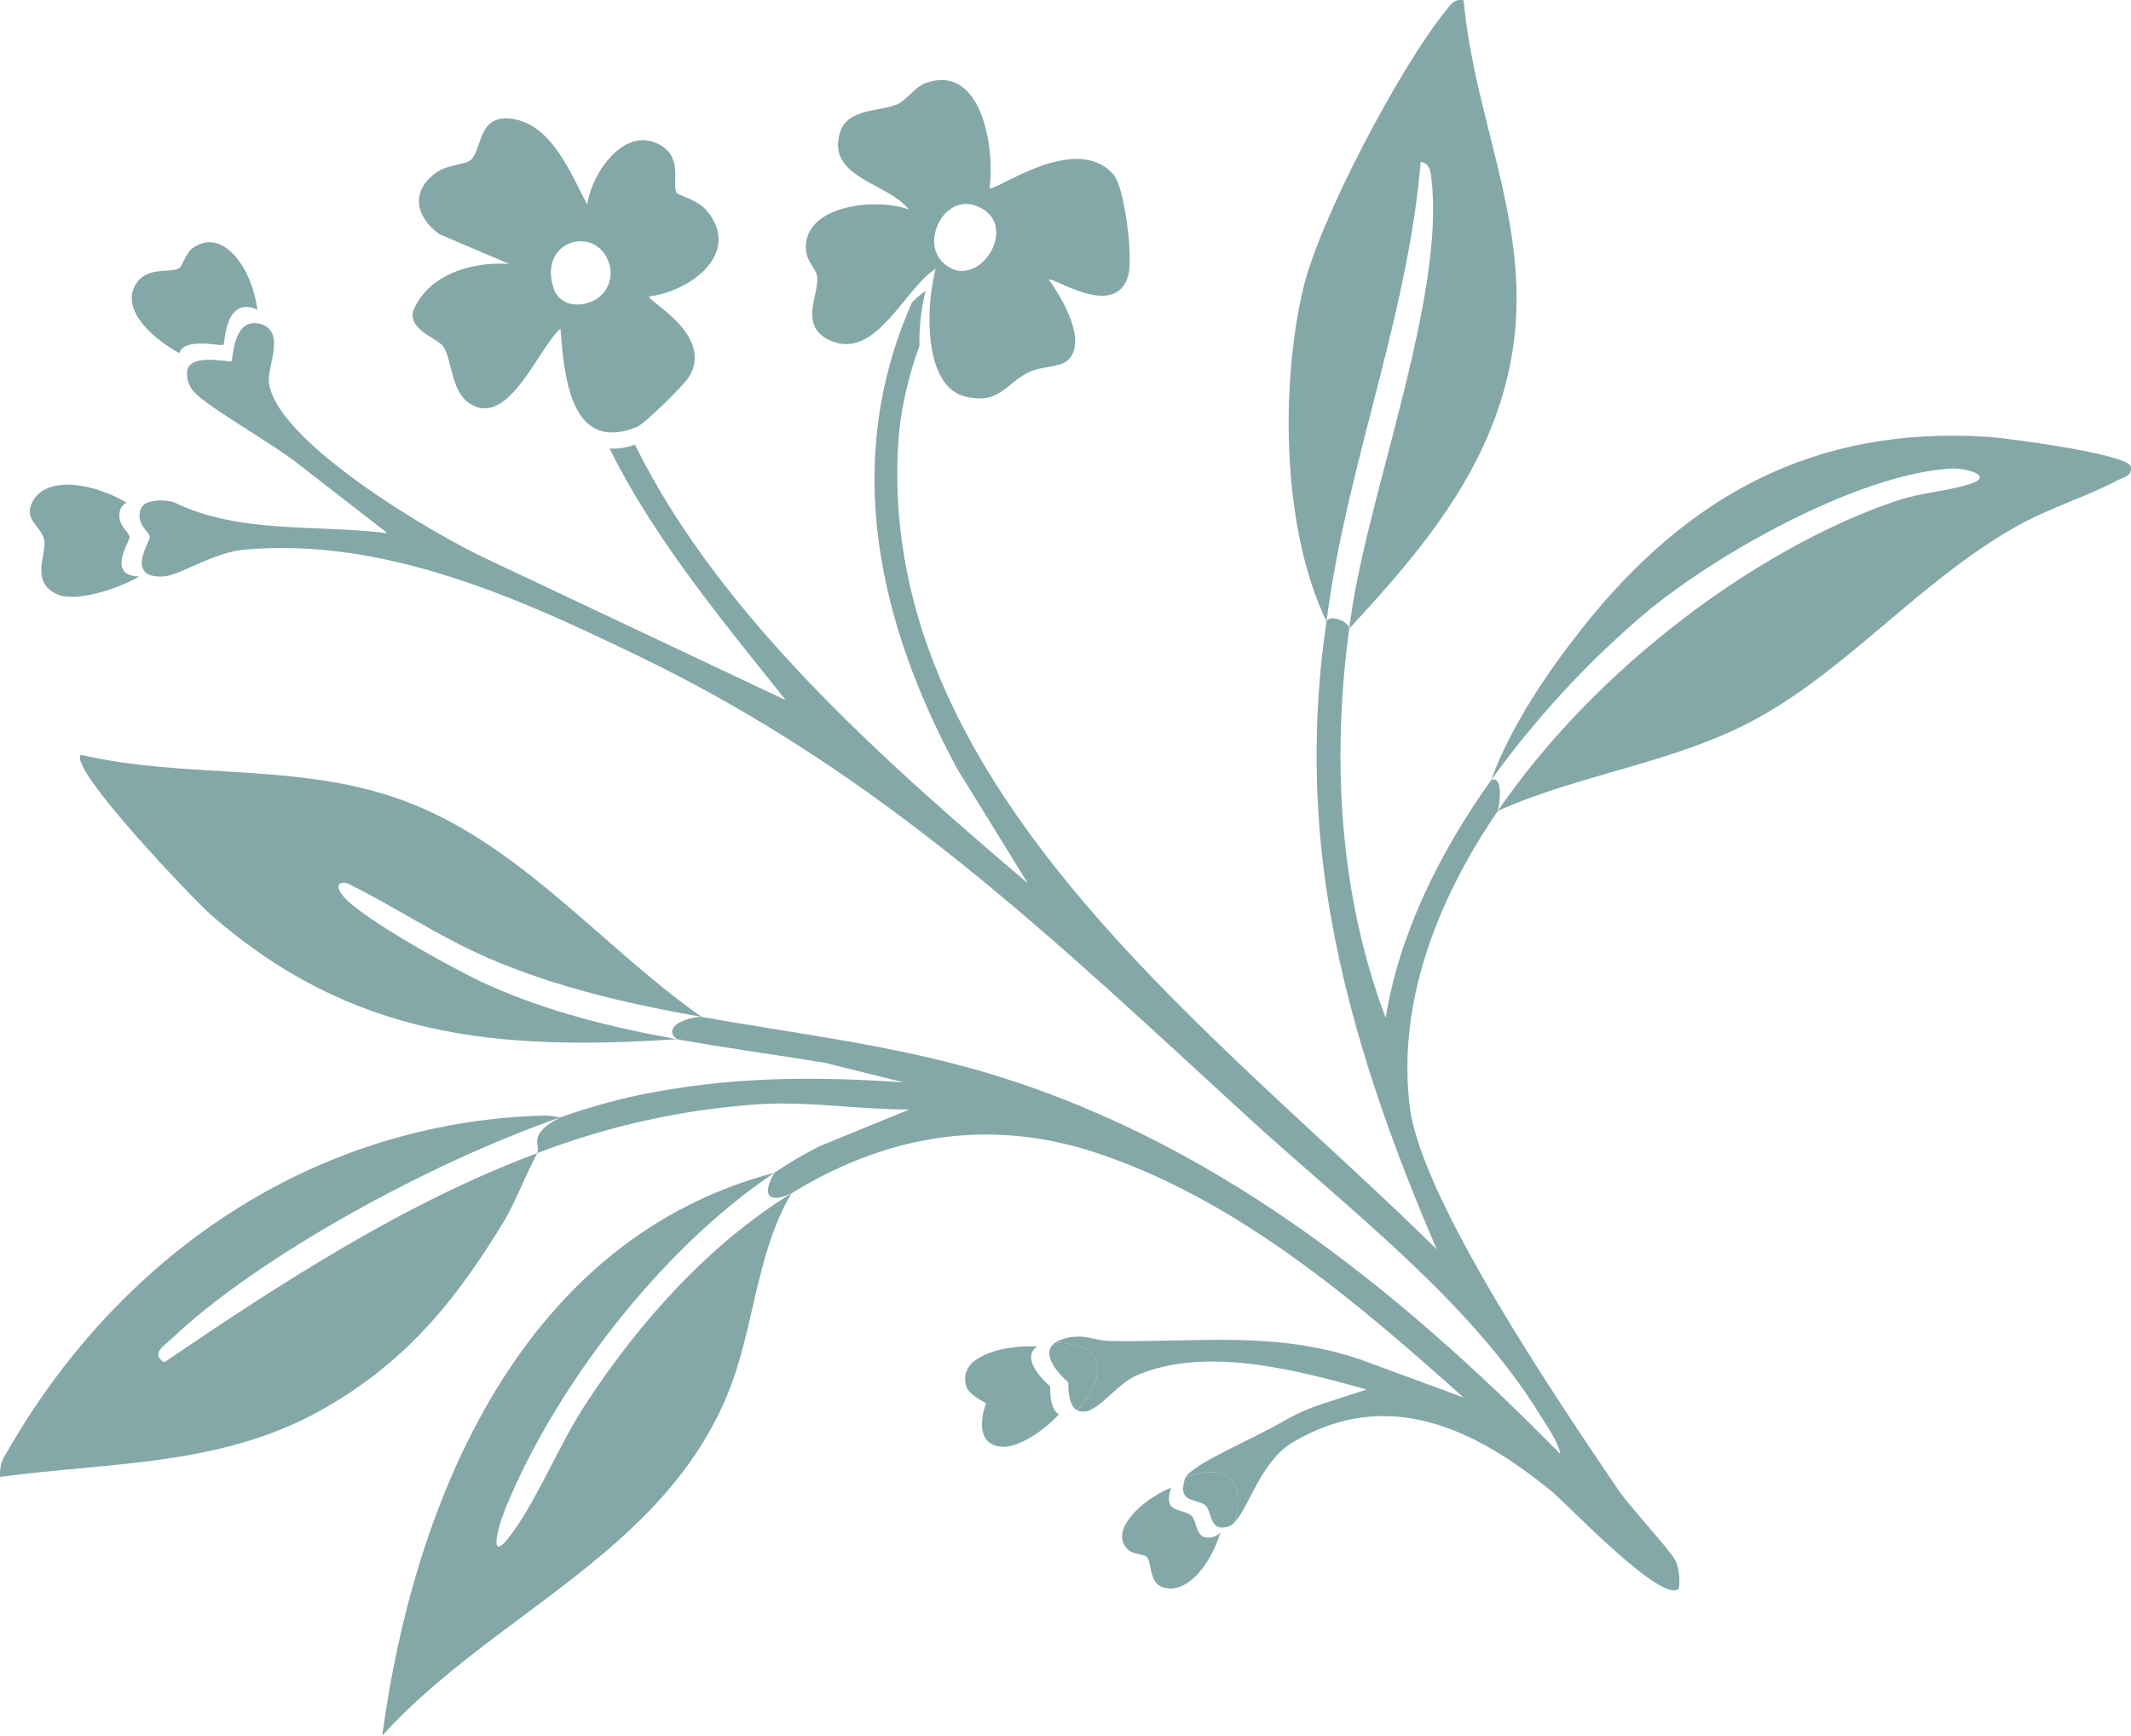 <svg viewBox="0 0 1000 814.61" xmlns="http://www.w3.org/2000/svg" data-name="Layer 1" id="Layer_1">
  <defs>
    <style>
      .cls-1 {
        fill: #628f8e;
      }

      .cls-2 {
        opacity: .78;
      }
    </style>
  </defs>
  <g class="cls-2" data-name="Group 38" id="Group_38">
    <g data-name="Group 44" id="Group_44">
      <path d="M932.99,205.05c-81.18-5.35-141.22,27.45-190.53,89.83-16.21,20.48-33.35,45.63-42.74,71.26,20.36-28.27,43.99-54.02,70.42-76.72,33.09-28.46,101.56-67,145.31-69.47,7.36-.42,20.24,3.42,9.47,7.05-10.13,3.42-23.64,4.23-34.88,8.02-64.36,21.76-140.74,77.74-187.16,145.57,39.61-17.7,83.72-22.46,122.02-43.61,43.46-24.02,76.93-65.11,121.98-90.27,15.15-8.46,32.52-13.7,46.9-21.32,2.84-1.5,6.82-1.91,6.16-6.41-1.38-5.85-57.7-13.32-66.93-13.92" class="cls-1" data-name="Path 1" id="Path_1"></path>
      <path d="M80.83,628.07c39.26-37.34,119.6-81.92,182.06-103.6-2.93-.64-5.94-.93-8.94-.84-107.97,3.43-198.49,66.16-251.02,158.52-2.25,3.21-3.26,7.13-2.84,11.03,51.63-6.97,102.84-4.93,149.72-30.84,39.88-22.05,63.95-51.51,87.09-89.8,4.31-7.12,10.01-21.48,15.19-31.29-62.58,23.4-120.39,61.06-175.02,98.17-6.69-4.03.2-7.96,3.76-11.35" class="cls-1" data-name="Path 2" id="Path_2"></path>
      <path d="M666.69,75.92c4.58.95,4.68,4.96,5.1,8.75,6.05,54.1-28.29,143.34-37.23,200.49-.53,3.28-.96,6.59-1.41,9.89,33.67-36.37,65.86-74.22,75.69-124.9,11.81-60.89-16.61-110.81-22.01-169.99-4.53-.92-6.28,2.24-8.67,5.21-21.24,26.32-59.16,97.87-66.72,130.44-10.46,44.95-10.1,111.82,11.01,155.84.65-4.64,1.31-9.28,2.06-14.03,10.82-67.8,36.41-132.8,42.17-201.7" class="cls-1" data-name="Path 3" id="Path_3"></path>
      <path d="M160.33,419.69c-2.38-3.33-2.29-6.05,2.6-5.16,22.32,11.03,43.09,25.12,66.01,35.05,32.18,13.95,66.01,21.61,100.31,27.71-48.89-34.33-88.43-85.57-147.35-104.09-47.21-14.84-96.14-7.83-143.94-18.93-6.06,6.34,52.95,67.97,60.54,74.65,66.54,58.49,135.13,64.32,219.2,58.84-30.24-5.45-59.9-12.64-88.76-25.52-13.81-6.17-61-31.91-68.6-42.54" class="cls-1" data-name="Path 4" id="Path_4"></path>
      <path d="M274.24,659.92c-12.04,18.59-21.58,42.67-33.86,59.61-11.36,15.7-7.31-1.29-3.4-10.99,22.62-56.12,72.59-122.16,126.45-158.11-117.27,30.81-168.86,151.19-184.06,264.18,51.88-57.02,131.18-85.39,162.02-160.15,12.61-30.57,13.21-66.04,30.02-94.36-38.86,23.96-71.88,60.8-97.18,99.83" class="cls-1" data-name="Path 5" id="Path_5"></path>
      <path d="M104.84,161.86c.84-.87.56-20.62,13.41-17.46.88.23,1.72.57,2.51,1.01-2.26-18.75-15.64-38.89-30-29.22-3.6,2.41-5.22,8.85-6.69,9.69-4.23,2.44-14.37-.84-19.79,6.69-8.19,11.42,5.48,25.25,19.89,33.19,2.38-7.71,19.82-3.04,20.66-3.91" class="cls-1" data-name="Path 6" id="Path_6"></path>
      <path d="M60.86,252.05c-.39-2.5-5.18-5.09-4.84-10.55-.02-2.35,1.3-4.51,3.4-5.57-15.83-9.36-38.05-12.99-44.34-.11-4.26,8.7,5.15,11.53,5.76,18.35.62,6.97-6.34,18.77,5.64,24.61,8.29,4.03,27.45-1.68,38.9-8.2-15.77-.26-4.27-16.88-4.53-18.53" class="cls-1" data-name="Path 7" id="Path_7"></path>
      <path d="M492.87,650.78s-15.21-12.75-6.12-18.8c-11.06-.56-24.35,1.76-30.85,7.99-2.88,2.88-3.8,7.18-2.36,10.99,1.46,3.99,9.2,7.59,9.2,7.59,0,0-7.55,19.17,7.22,20.48,7.07.62,18.74-6.31,26.97-15.2-4.83-2.65-4.05-13.04-4.05-13.04" class="cls-1" data-name="Path 8" id="Path_8"></path>
      <path d="M569.36,721.38c-8.81,2.26-7.15-7.33-10.38-10.07-4.09-3.48-13.14-.74-9.69-12.3.09-.28.22-.55.38-.8-15.19,6.11-29.92,21.52-19.77,29.57,2.32,1.84,6.88,1.58,8.26,3,2.47,2.47.9,12.04,7.4,14.19,11.75,3.88,22.99-11.63,27.1-25.72-.89.99-2.03,1.72-3.29,2.11" class="cls-1" data-name="Path 9" id="Path_9"></path>
      <path d="M786.55,733.03c-2.23-4.95-21.64-25.63-27.04-33.59-26.8-39.57-92.53-135.96-97.96-179.93-5.84-47.22,11.63-95.49,41.34-138.91,1.35-5.99,2-16.65-3.15-14.45-24.47,34.33-43.24,72.63-49.49,111.58-21.87-57.94-25.37-121.51-17.11-182.69-.12-3.23-8.83-6.95-10.67-3.4-6.82,45.99-6.12,92.78,2.06,138.55,9.45,53.98,28.19,106.16,49.68,156.22-103.29-102.23-267.38-219.62-252.15-385.06,1.63-13.32,4.78-26.41,9.39-39.01-.17-8.67.79-17.33,2.88-25.75-2.33,1.54-4.47,3.35-6.37,5.4-32.95,74.35-16.01,149.75,21.11,218.67l33.23,53.91c-66.62-56.77-144.55-125.05-184.37-205.9-3.77,1.48-7.83,2.1-11.87,1.81,21.47,43.82,57.24,86.04,82.65,118.14l-139.78-66.04c-24.38-11.09-101.93-56.59-102.79-84.33-.21-6.57,6.59-20.68-1.6-25.24-.79-.45-1.63-.79-2.51-1.01-12.84-3.17-12.57,16.56-13.39,17.46s-18.3-3.79-20.68,3.91c-.54,3.02.07,6.12,1.7,8.71,3.31,6.76,36.98,24.91,51.69,36.74l40.5,31.45c-33.44-4.2-69.35.5-100.32-14.55-4.14-1.19-8.54-1.11-12.63.23-2.1,1.06-3.42,3.22-3.4,5.57-.33,5.46,4.45,8.05,4.84,10.55.26,1.64-11.24,18.27,4.53,18.53.62,0,1.26,0,1.97-.05,7.6-.45,23.19-11.32,38.15-12.61,65.95-5.73,129.02,22.97,186.44,50.85,113.78,55.25,192.74,131.78,284.38,215.75,46.32,42.44,104.4,86.25,137.42,140.43,3.22,5.27,7.87,11.53,9.01,17.49-77.52-78.85-165.05-149.07-273.26-180.1-42.49-12.19-86.51-17.38-129.76-25.07-6.85,0-18.86,4.73-11.54,10.48,22.77,4.11,45.87,7.22,69.14,11l37.4,9.28c-43.19-3.05-83.74-2.72-126.25,6.32-11.9,2.65-23.63,6.03-35.11,10.11-15.98,8.16-8.94,13.25-10.81,16.78,33.72-12.99,69.22-20.77,105.29-23.05,23.39-1.28,46.16,2.63,69.41,2.53l-42.11,17.22c-7.33,3.72-14.42,7.89-21.24,12.48-5.84,10.1-3.27,14.82,7.98,9.68,41.64-25.68,89.97-36.5,142.52-19.22,66.14,21.75,121.92,69.45,172.91,115.04l-47.96-17.68c-39.78-13.77-77.19-8.14-117.94-8.85-7.55-.12-13.14-4.11-22.83-.68-.99.35-1.94.81-2.82,1.38,7.66.39,14.25,2.14,16.75,4.95,6.43,7.26,1.61,18.04-6.57,26.9,2.49,1.02,5.32.68,7.49-.9,5.7-3.05,12.94-12.13,19.89-15.23,32.28-14.42,75.79-2.77,108.53,6.34l-20.5,6.65c-6.68,2.15-13.11,5.02-19.17,8.56-13.82,8.07-41.52,19.47-45.4,26.11,10.43-4.2,21.07-4,24.02,5.96,1.01,5.03.66,10.23-1.02,15.08,6.91-7.05,12.3-28.67,27.48-37.65,44.75-26.49,86.16-5.87,121.65,23.34,6.83,5.61,52,53.18,59.4,45.4.61-4.24.16-8.56-1.29-12.58" class="cls-1" data-name="Path 10" id="Path_10"></path>
      <path d="M512.04,635.04c-2.5-2.82-9.09-4.56-16.77-4.95-9.09,6.05,6.12,18.8,6.12,18.8,0,0-.77,10.4,4.05,13.04,8.2-8.85,13.02-19.64,6.59-26.9" class="cls-1" data-name="Path 11" id="Path_11"></path>
      <path d="M580.32,699.44c-2.95-9.96-13.59-10.14-24.02-5.94-.15.25-.26.52-.35.8-3.45,11.56,5.58,8.81,9.69,12.28,3.23,2.76,1.58,12.33,10.37,10.07,1.27-.38,2.42-1.12,3.29-2.11,1.69-4.84,2.04-10.05,1.02-15.08" class="cls-1" data-name="Path 12" id="Path_12"></path>
      <path d="M444.42,124.82c-.78-.54-1.51-1.15-2.18-1.82-1.3-1.31-2.31-2.89-2.95-4.62-4.11-11.11,6.4-27.42,19.94-21.32,19.47,8.75.53,38.63-14.8,27.77M522.48,81.85c-17.97-20.29-56.02,8.67-58.14,6.37,2.65-18.45-3.61-58.98-30.2-49.15-4.73,1.76-8.94,8.07-12.9,9.81-7.92,3.52-23.66,1.84-27.09,13.35-6.34,21.34,22.39,23.4,32.31,36.09-15.17-5.69-49.78-2.14-48.25,18.98.42,5.69,4.9,8.81,5.29,12.73.81,8.19-8.67,22.9,5.69,29.62,18.6,8.71,31.01-15.19,43.51-28.1,1.9-2.05,4.04-3.87,6.37-5.42-2.08,8.43-3.05,17.09-2.88,25.76.29,15.61,4.44,31.57,17.37,34.39,16.21,3.55,18.48-6.83,29.95-11.9,5.7-2.51,13.91-1.99,17.5-5.22,9.65-8.68-2.84-29.75-8.89-37.94,1.9-1.5,31.26,19.01,37.32-1.82,2.36-8.1-1.54-41.42-6.97-47.54" class="cls-1" data-name="Path 13" id="Path_13"></path>
      <path d="M259.62,134.78c-6.92-22.58,20.68-29.38,26.26-10.94,2.4,7.62-1.83,15.75-9.46,18.14-.2.06-.41.12-.61.18-2.86.97-5.94,1.05-8.85.23-3.6-1.1-6.38-3.97-7.35-7.61M331.29,98.49c-3.88-4.5-13.25-7.15-13.65-7.81-2.6-4.27,2.82-15.71-6.97-22.08-16.91-10.99-33.24,12.68-35.08,27.51-7.34-13.86-16.01-36.21-33.41-39.99-18.56-4-15.45,14.28-21.49,19.14-2.65,2.11-10.6,1.93-15.86,5.64-12.39,8.71-9.87,21.03,1.43,29.03l32.72,13.97c-17.22-1.29-38.14,4.79-45.1,22.09-2.15,9.05,11.3,12.66,14.07,16.59,4.29,6.06,3.46,20.86,12.42,26.78,18.15,12.01,32.15-26.01,42.64-35.09,1.41,17.79,3.45,46.62,22.12,48.6,4.04.3,8.1-.31,11.87-1.79.66-.23,1.29-.45,1.97-.72,3.64-1.5,22.2-19.82,24.46-23.61,11.74-19.76-20.21-35.77-18.77-37.64,19.73-2.39,43.89-20.69,26.67-40.62" class="cls-1" data-name="Path 14" id="Path_14"></path>
    </g>
  </g>
</svg>